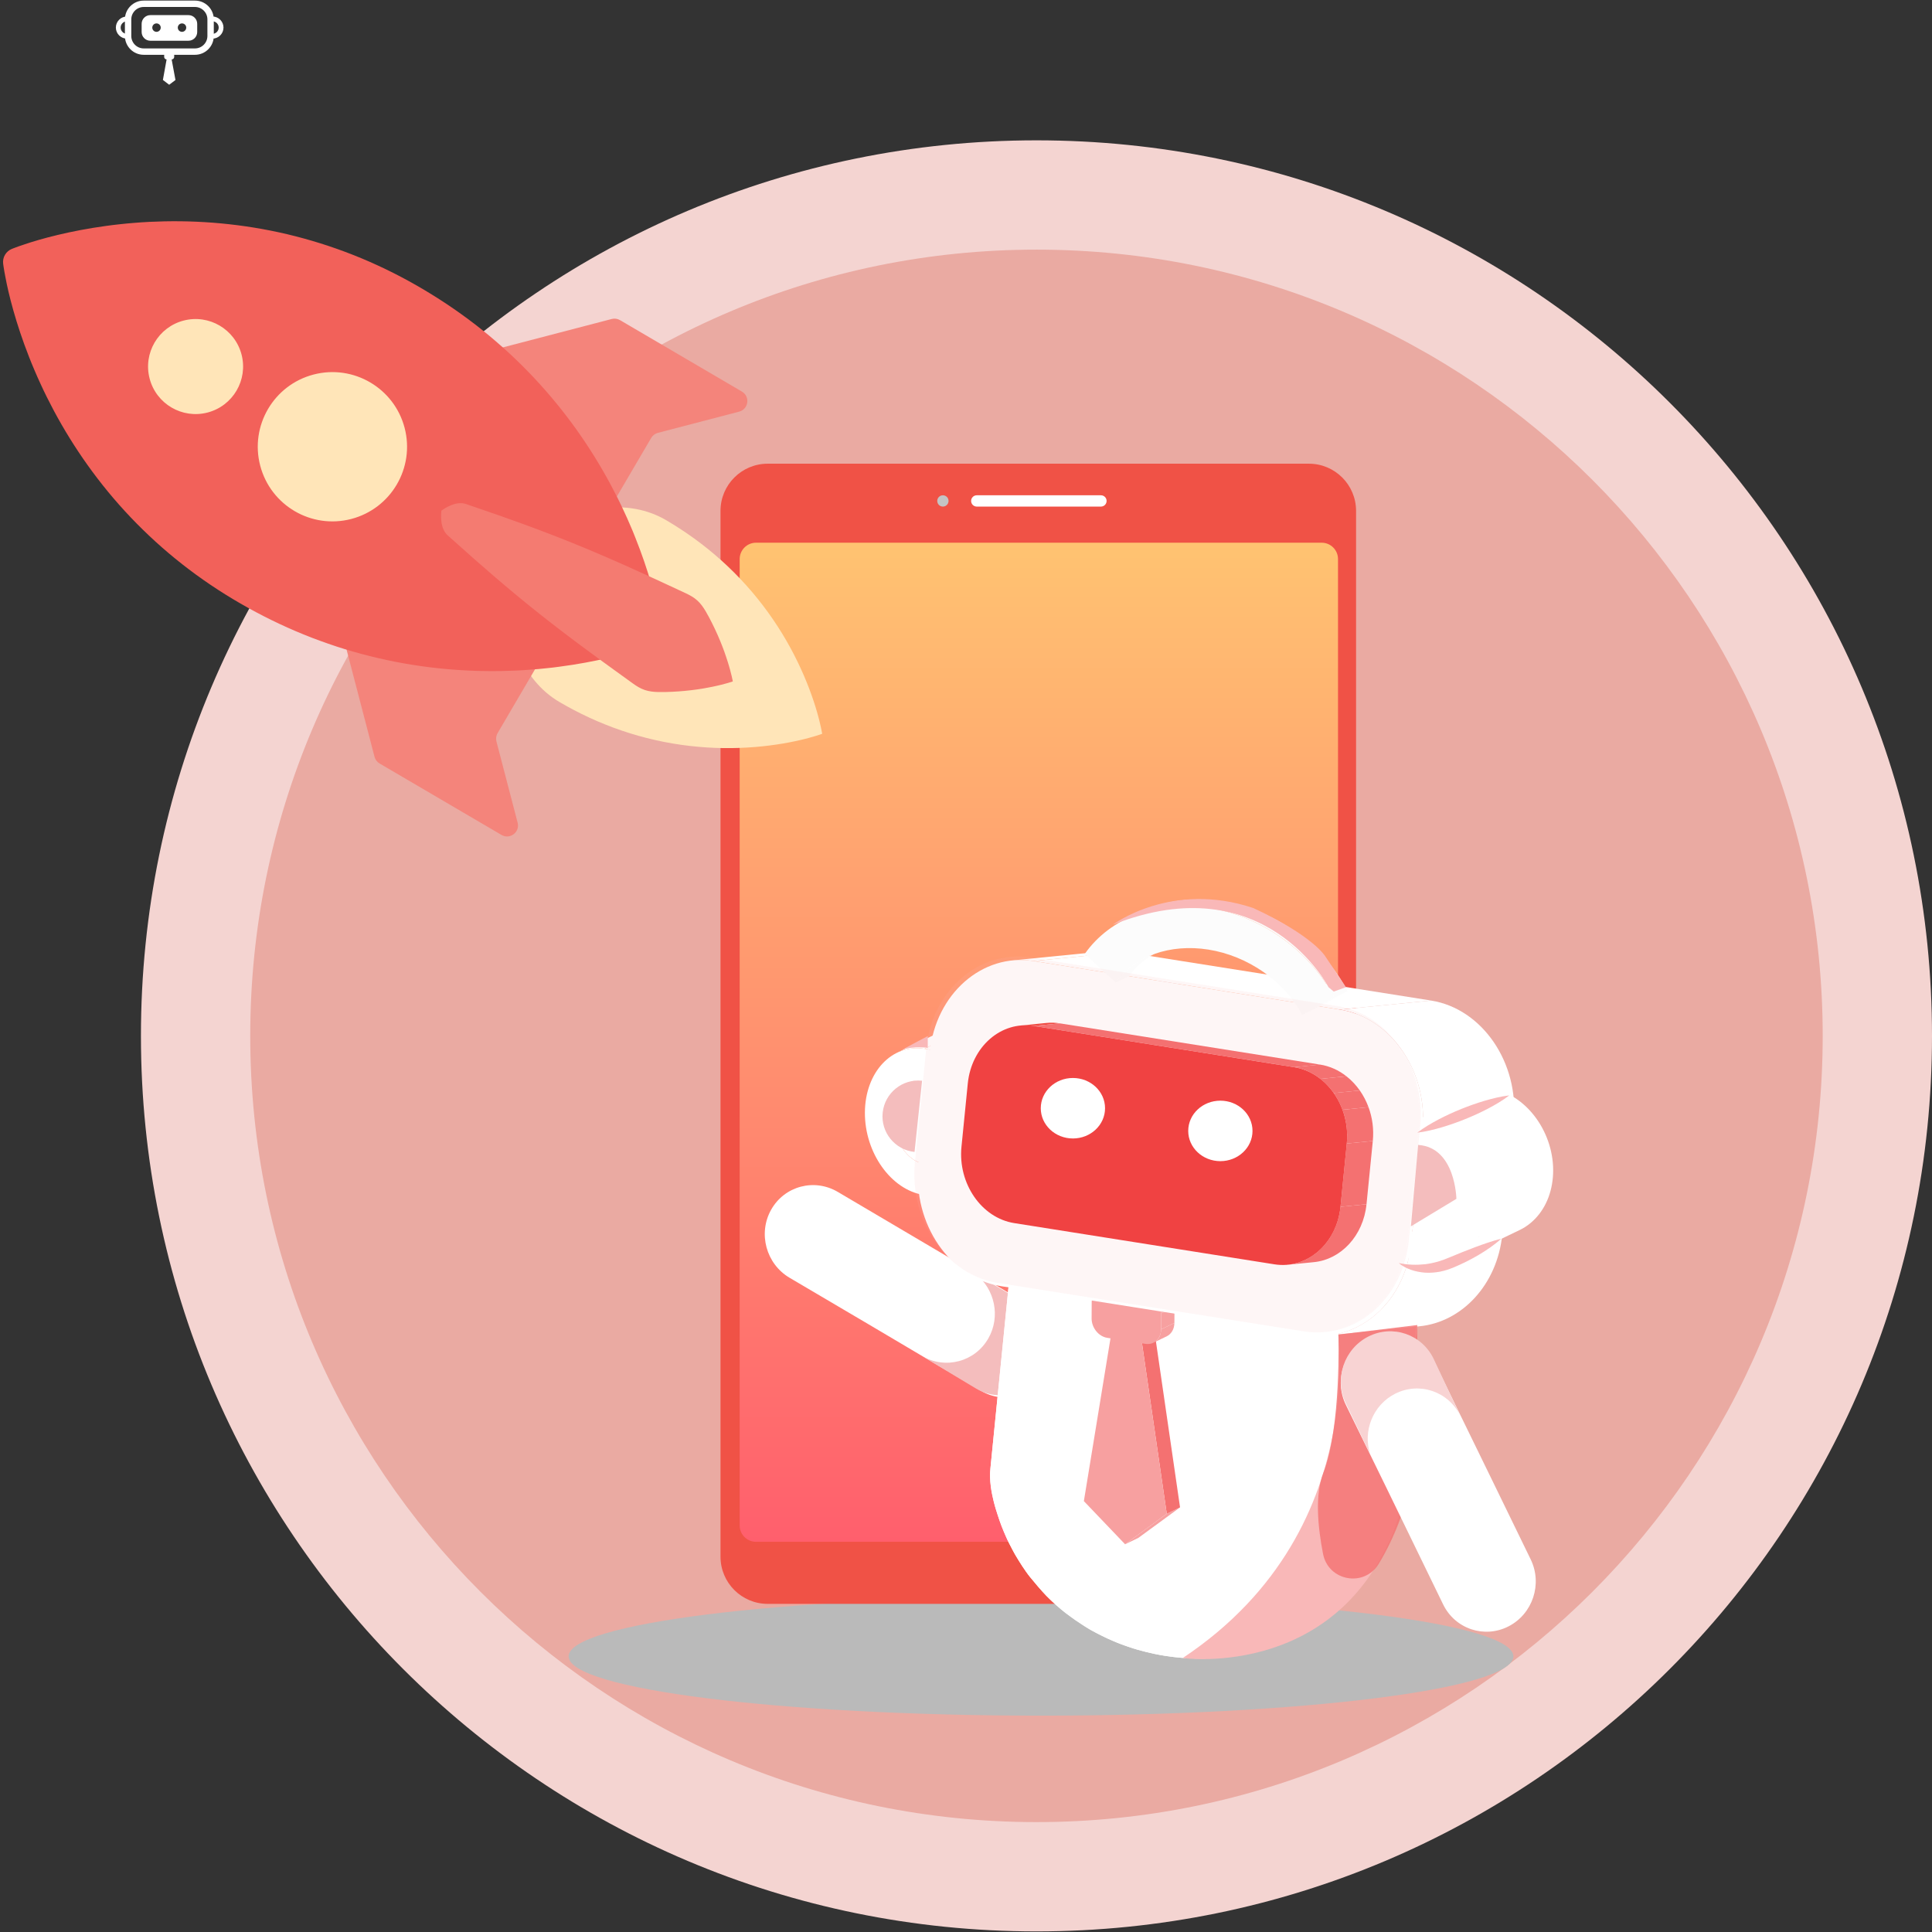 <svg width="511" height="511" viewBox="0 0 511 511" fill="none" xmlns="http://www.w3.org/2000/svg">
<rect x="0" y="0" width="511" height="511" fill="#333333" stroke="none"/>
<path d="M274.139 510.841C404.954 510.841 511 404.795 511 273.98C511 143.165 404.954 37.118 274.139 37.118C143.324 37.118 37.277 143.165 37.277 273.98C37.277 404.795 143.324 510.841 274.139 510.841Z" fill="#F4D4D1"/>
<path d="M274.139 481.933C388.988 481.933 482.092 388.829 482.092 273.98C482.092 159.13 388.988 66.026 274.139 66.026C159.289 66.026 66.185 159.13 66.185 273.98C66.185 388.829 159.289 481.933 274.139 481.933Z" fill="#EAAAA2"/>
<g style="mix-blend-mode:overlay">
<g style="mix-blend-mode:overlay">
<path d="M275.337 453.774C344.341 453.774 400.28 446.755 400.28 438.098C400.28 429.441 344.341 422.423 275.337 422.423C206.333 422.423 150.394 429.441 150.394 438.098C150.394 446.755 206.333 453.774 275.337 453.774Z" fill="#BABABA"/>
</g>
</g>
<path d="M203.053 122.644H346.185C353.082 122.644 358.671 128.233 358.671 135.13V411.726C358.671 418.623 353.082 424.212 346.185 424.212H203.053C196.156 424.212 190.567 418.623 190.567 411.726V135.13C190.567 128.233 196.156 122.644 203.053 122.644Z" fill="#F05246"/>
<path d="M199.963 143.542H349.569C351.954 143.542 353.894 145.475 353.894 147.867V403.472C353.894 405.857 351.961 407.796 349.569 407.796H199.963C197.578 407.796 195.639 405.864 195.639 403.472V147.867C195.646 145.475 197.578 143.542 199.963 143.542Z" fill="url(#paint0_linear_54642_67773)"/>
<path d="M258.347 130.999H291.192C292.018 130.999 292.687 131.667 292.687 132.494C292.687 133.32 292.018 133.988 291.192 133.988H258.347C257.521 133.988 256.853 133.32 256.853 132.494C256.853 131.667 257.521 130.999 258.347 130.999Z" fill="white"/>
<path d="M249.389 133.988C250.214 133.988 250.883 133.319 250.883 132.494C250.883 131.668 250.214 130.999 249.389 130.999C248.564 130.999 247.895 131.668 247.895 132.494C247.895 133.319 248.564 133.988 249.389 133.988Z" fill="#C4C4C4"/>
<path d="M303.012 257.099H304.017C307.503 257.099 310.352 259.948 310.352 263.434C310.352 266.92 307.503 269.769 304.017 269.769H302.682" stroke="#EAAAA2" stroke-width="3.493" stroke-miterlimit="10"/>
<path d="M270.72 285.873L267.872 301.671L272.455 305.186L277.039 301.716L274.105 285.873H270.72Z" fill="#EAAAA2"/>
<path d="M208.838 337.961C202.624 334.29 200.433 326.223 203.967 319.951C207.495 313.687 215.397 311.582 221.618 315.267L252.394 333.428L272.172 345.131C278.386 348.802 280.577 356.869 277.042 363.141C273.515 369.405 265.613 371.51 259.391 367.825L229.743 350.275L208.838 337.961Z" fill="white"/>
<path d="M243.795 358.615C250.016 362.301 257.919 360.196 261.446 353.931C264.686 348.184 263.105 340.935 258.026 336.934L270.893 344.542C277.107 348.213 279.298 356.28 275.764 362.552C272.236 368.816 264.334 370.921 258.113 367.236L243.795 358.615Z" fill="#F4BDBD"/>
<path d="M323.623 438.335C319.607 438.766 315.541 438.659 311.518 438.034C315.541 438.666 319.607 438.766 323.623 438.335C324.974 438.163 326.769 437.911 328.106 437.674C329.068 437.502 330.34 437.236 331.281 436.985C332.998 436.532 335.268 435.828 336.949 435.261C337.941 434.923 339.226 434.384 340.189 433.967C341.109 433.565 342.33 433.019 343.214 432.538C344.916 431.604 347.15 430.282 348.788 429.24C350.584 428.098 352.797 426.23 354.119 425.117C355.512 423.939 358.056 421.36 359.011 420.21C359.679 419.406 360.606 418.364 361.224 417.516C362.323 416.008 363.76 413.975 364.737 412.38C364.751 412.358 366.217 409.837 366.82 408.637C367.668 406.963 368.092 405.929 368.451 405.009C369.593 402.121 369.837 399.987 369.916 399.283C370.125 397.178 359.629 394.075 341.101 391.187C314.729 387.078 282.085 384.951 268.184 386.446C264.047 386.891 262.042 387.602 261.949 388.5C261.647 391.539 262.265 394.88 262.84 397.143C264.09 402.099 266.008 406.46 266.942 408.256C267.437 409.204 268.062 410.483 268.623 411.395C269.161 412.265 269.858 413.45 270.433 414.305C271.015 415.174 271.805 416.331 272.466 417.143C273.716 418.687 275.419 420.72 276.812 422.135C278.896 424.248 280.491 425.533 281.776 426.575C282.603 427.243 283.752 428.062 284.621 428.666C285.39 429.197 286.453 429.851 287.243 430.361C288.206 430.979 289.557 431.712 290.577 432.229C291.985 432.947 293.903 433.845 295.369 434.427C297.394 435.232 299.262 435.878 300.915 436.345C302.588 436.819 304.083 437.186 305.347 437.444C306.604 437.696 306.899 437.761 308.242 437.976C309.011 438.098 310.318 438.271 310.505 438.285C311.166 438.35 311.827 438.429 312.488 438.479C313.544 438.565 314.219 438.594 314.665 438.615C316.769 438.716 318.659 438.666 318.867 438.659C320.893 438.594 321.417 438.544 323.623 438.335Z" fill="white"/>
<path d="M261.949 388.493C262.035 387.602 264.046 386.884 268.184 386.439C282.085 384.944 314.729 387.063 341.101 391.18C359.629 394.068 370.125 397.171 369.916 399.276L374.729 351.036C374.938 348.931 364.442 345.828 345.915 342.94C319.542 338.831 286.899 336.704 272.998 338.198C268.86 338.644 266.855 339.355 266.762 340.253C265.318 354.729 263.393 374.025 261.949 388.493Z" fill="white"/>
<path d="M323.623 438.335C325.053 438.149 326.963 437.897 328.379 437.624C329.887 437.33 331.87 436.82 333.364 436.432C333.393 436.424 336.432 435.598 339.873 434.111C340.843 433.694 342.129 433.127 343.055 432.624C344.765 431.697 346.999 430.383 348.637 429.348C350.52 428.163 352.984 426.087 354.033 425.196C354.83 424.521 355.836 423.551 356.576 422.811C357.301 422.085 358.214 421.065 358.918 420.311C359.65 419.535 360.505 418.393 361.181 417.567C362.574 415.864 363.975 413.579 365.211 411.568C365.232 411.539 367.208 408.235 368.444 405.016C368.968 403.651 369.686 401.582 369.909 399.291C369.823 400.181 367.811 400.9 363.673 401.345C363.386 404.219 362.308 407.437 360.635 410.907C352.466 427.868 338.407 436.748 323.623 438.335Z" fill="white"/>
<path d="M369.909 399.283L374.722 351.043C374.636 351.934 372.625 352.652 368.487 353.098L363.673 401.338C367.811 400.893 369.823 400.174 369.909 399.283Z" fill="white"/>
<path d="M308.242 437.962C313.472 438.766 318.357 438.881 323.616 438.335C338.407 436.748 352.459 427.868 360.635 410.893C362.301 407.423 363.386 404.204 363.673 401.331C349.772 402.825 317.129 400.706 290.756 396.589C272.229 393.701 261.733 390.598 261.942 388.493C261.87 389.305 261.661 391.762 262.452 395.476C262.904 397.61 263.278 398.802 263.292 398.852C263.874 400.706 264.657 403.191 265.44 404.966C265.871 405.943 266.41 407.258 266.906 408.199C267.394 409.118 268.026 410.368 268.544 411.273C269.061 412.179 269.801 413.357 270.376 414.233C270.943 415.095 271.726 416.237 272.38 417.042C273.63 418.587 275.361 420.591 276.719 422.042C277.811 423.206 280.498 425.613 281.762 426.561C283.271 427.689 285.333 429.118 286.906 430.153C287.739 430.699 288.896 431.36 289.787 431.812C290.57 432.207 291.597 432.753 292.387 433.127C293.271 433.536 294.463 434.046 295.361 434.427C296.64 434.966 298.393 435.548 299.708 435.986C300.95 436.388 304.65 437.416 308.242 437.962Z" fill="white"/>
<path d="M266.762 340.253L261.949 388.493C261.74 390.598 272.236 393.701 290.764 396.589C317.136 400.699 349.78 402.825 363.681 401.331L368.494 353.091C354.593 354.585 321.949 352.466 295.577 348.349C277.049 345.469 266.554 342.365 266.762 340.253Z" fill="white"/>
<path d="M368.494 353.098L320.713 345.957L368.494 353.098C382.395 351.604 372.287 347.056 345.915 342.947C319.542 338.838 286.899 336.711 272.998 338.206C259.097 339.7 269.205 344.247 295.577 348.357C321.949 352.466 354.593 354.592 368.494 353.098Z" fill="white"/>
<path d="M352.991 345.152C352.991 345.152 365.462 403.543 312.811 438.544C312.811 438.544 356.051 444.6 370.225 400.268L374.852 348.234L351.762 343.306L352.991 345.152Z" fill="#F9B8B8"/>
<path d="M246.841 308.198L264.42 299.75L261.913 299.348L244.334 307.803L246.841 308.198Z" fill="white"/>
<path d="M246.798 316.445L264.377 307.997L264.42 299.75L246.841 308.198L246.798 316.445Z" fill="white"/>
<path d="M258.644 277.688L241.065 286.144C238.271 287.487 236.266 291.057 236.238 295.425C236.202 301.431 239.916 307.099 244.334 307.803L261.913 299.348C257.495 298.651 253.781 292.983 253.817 286.97C253.838 282.602 255.85 279.039 258.644 277.688Z" fill="white"/>
<path d="M254.901 269.958L237.322 278.414C239.477 277.379 241.927 276.984 244.506 277.394L262.085 268.938C259.499 268.529 257.057 268.924 254.901 269.958Z" fill="white"/>
<path d="M246.353 285.942L263.924 277.487L263.975 269.24L246.396 277.695L246.353 285.942Z" fill="white"/>
<path d="M246.396 277.695L263.975 269.24L262.085 268.938L244.506 277.394L246.396 277.695Z" fill="white"/>
<path d="M244.506 277.394C235.886 276.029 228.824 283.586 228.759 294.24C228.702 304.901 235.663 314.685 244.284 316.05L246.791 316.445L246.841 308.198L244.334 307.803C239.916 307.106 236.202 301.438 236.238 295.425C236.273 289.419 240.038 284.937 244.463 285.641L246.353 285.942L246.403 277.695L244.506 277.394Z" fill="white"/>
<path d="M297.581 408.45L301.094 406.755L312.114 398.687L308.601 400.375L297.581 408.45Z" fill="#F7A0A0"/>
<path d="M292.904 340.605L296.417 338.917C296.037 338.859 295.67 338.852 295.325 338.902L291.812 340.591C292.157 340.54 292.524 340.548 292.904 340.605Z" fill="#F7A0A0"/>
<path d="M291.812 340.591L295.325 338.902C295.067 338.938 294.815 339.003 294.585 339.089L291.073 340.777C291.302 340.691 291.554 340.627 291.812 340.591Z" fill="#F7A0A0"/>
<path d="M291.065 340.777L294.578 339.089C294.485 339.125 294.399 339.161 294.312 339.204L290.8 340.892C290.886 340.849 290.979 340.813 291.065 340.777Z" fill="#F7A0A0"/>
<path d="M308.601 400.375L312.114 398.687L305.563 353.608L302.05 355.296L308.601 400.375Z" fill="#F47171"/>
<path d="M305.045 355.152L308.558 353.464C309.779 352.875 310.606 351.561 310.613 349.915L307.1 351.604C307.093 353.249 306.274 354.563 305.045 355.152Z" fill="#F7A0A0"/>
<path d="M303.019 342.207L306.54 340.519L296.417 338.917L292.904 340.605L303.019 342.207Z" fill="#F7A0A0"/>
<path d="M307.107 351.604L310.62 349.908L310.642 345.67L307.129 347.358L307.107 351.604Z" fill="#F7A0A0"/>
<path d="M307.129 347.358L310.642 345.67C310.642 345.138 310.563 344.621 310.412 344.125L306.899 345.813C307.05 346.309 307.136 346.833 307.129 347.358Z" fill="#F7A0A0"/>
<path d="M306.899 345.813L310.412 344.125C310.34 343.881 310.246 343.637 310.132 343.407L306.619 345.095C306.733 345.325 306.827 345.569 306.899 345.813Z" fill="#F7A0A0"/>
<path d="M306.626 345.095L310.139 343.407C310.045 343.206 309.945 343.012 309.823 342.832L306.31 344.52C306.425 344.7 306.532 344.894 306.626 345.095Z" fill="#F7A0A0"/>
<path d="M306.31 344.52L309.823 342.832C309.715 342.66 309.593 342.487 309.471 342.322L305.958 344.01C306.087 344.175 306.202 344.341 306.31 344.52Z" fill="#F7A0A0"/>
<path d="M305.958 344.01L309.471 342.322C309.341 342.157 309.205 341.999 309.054 341.855L305.541 343.543C305.685 343.687 305.828 343.845 305.958 344.01Z" fill="#F7A0A0"/>
<path d="M305.541 343.543L309.054 341.855C308.896 341.69 308.723 341.546 308.544 341.402L305.031 343.091C305.211 343.234 305.383 343.378 305.541 343.543Z" fill="#F7A0A0"/>
<path d="M305.031 343.091L308.544 341.402C308.314 341.23 308.077 341.072 307.825 340.943L304.313 342.631C304.564 342.767 304.801 342.918 305.031 343.091Z" fill="#F7A0A0"/>
<path d="M304.313 342.638L307.825 340.95C307.423 340.741 306.985 340.591 306.54 340.526L303.027 342.214C303.472 342.279 303.903 342.43 304.313 342.638Z" fill="#F7A0A0"/>
<path d="M292.904 340.605C290.613 340.246 288.759 341.963 288.745 344.448L288.723 348.694C288.709 351.173 290.555 353.479 292.84 353.845L293.716 353.981L286.676 397.035L297.581 408.45L308.601 400.375L302.05 355.296L302.948 355.44C305.239 355.799 307.093 354.082 307.107 351.604L307.129 347.358C307.143 344.865 305.297 342.566 303.019 342.207L292.904 340.605Z" fill="#F7A0A0"/>
<path d="M291.913 251.632L267.811 254.017C269.614 253.837 271.46 253.888 273.335 254.182L297.437 251.797C295.57 251.495 293.716 251.452 291.913 251.632Z" fill="white"/>
<path d="M354.413 267.027L378.515 264.635L297.437 251.797L273.335 254.182L354.413 267.027Z" fill="white"/>
<path d="M351.353 353.184L375.455 350.792C386.676 349.678 396.023 339.786 397.345 326.503L373.242 328.888C371.913 342.171 362.574 352.071 351.353 353.184Z" fill="white"/>
<path d="M373.242 328.895L397.345 326.503L400.333 296.56L376.231 298.945L373.242 328.895Z" fill="white"/>
<path d="M376.231 298.945L400.333 296.56C401.87 281.144 392.05 266.783 378.515 264.642L354.413 267.027C367.948 269.168 377.768 283.529 376.231 298.945Z" fill="white"/>
<path d="M273.335 254.182C259.801 252.041 247.459 262.889 245.922 278.306L242.933 308.256C241.403 323.672 251.223 338.033 264.765 340.181L345.829 353.019C359.363 355.16 371.705 344.312 373.242 328.895L376.231 298.945C377.768 283.529 367.948 269.168 354.413 267.027L273.335 254.182Z" fill="white"/>
<path d="M375.513 326.532L393.084 318.076L390.699 317.473L373.12 325.928L375.513 326.532Z" fill="white"/>
<path d="M380.685 326.036L398.264 317.58C396.885 318.241 395.362 318.464 393.796 318.213C393.559 318.177 393.322 318.126 393.092 318.069L375.513 326.524C375.75 326.582 375.987 326.632 376.217 326.668C377.783 326.92 379.306 326.704 380.685 326.036Z" fill="white"/>
<path d="M377.962 296.582L395.541 288.126L392.962 287.487L375.383 295.942L377.962 296.582Z" fill="white"/>
<path d="M384.378 333.78L401.957 325.325C402.955 324.843 403.903 324.24 404.787 323.507C408.207 320.691 410.312 316.374 410.728 311.345C411.59 300.856 404.773 290.432 395.541 288.126L377.962 296.582C387.201 298.888 394.011 309.312 393.149 319.8C392.74 324.836 390.628 329.154 387.208 331.963C386.324 332.695 385.376 333.299 384.378 333.78Z" fill="white"/>
<path d="M375.383 295.942L374.715 304.06L377.294 304.707C382.423 305.986 386.195 311.927 385.699 317.94C385.455 320.878 384.234 323.392 382.258 325.023C380.52 326.445 378.4 327.02 376.209 326.675C375.972 326.639 375.735 326.589 375.505 326.532L373.113 325.928L372.445 334.053L374.837 334.65C375.29 334.764 375.742 334.858 376.188 334.923C380.211 335.562 384.076 334.527 387.201 331.963C390.62 329.147 392.725 324.829 393.142 319.8C394.004 309.312 387.186 298.888 377.955 296.582L375.383 295.942Z" fill="white"/>
<path d="M306.583 251.574L303.07 253.263C299.844 254.814 297.114 257.049 295.117 259.893L298.63 258.205C300.634 255.368 303.364 253.126 306.583 251.574Z" fill="#FCFCFC"/>
<path d="M301.597 241.251L298.084 242.939C304.341 239.929 311.863 238.859 319.686 240.102L323.199 238.413C315.376 237.178 307.854 238.241 301.597 241.251Z" fill="#FCFCFC"/>
<path d="M344.399 268.428L347.919 266.74L356.41 262.149L352.897 263.845L344.399 268.428Z" fill="#FCFCFC"/>
<path d="M352.897 263.845L356.41 262.156C349.916 249.728 337.186 240.633 323.192 238.421L319.679 240.109C333.673 242.322 346.403 251.416 352.897 263.845Z" fill="#FCFCFC"/>
<path d="M319.679 240.102C306.245 237.975 293.695 242.645 286.913 252.293L295.117 259.893C300.038 252.889 309.427 249.549 319.614 251.158C330.053 252.81 339.78 259.585 344.399 268.428L352.897 263.845C346.403 251.416 333.673 242.322 319.679 240.102Z" fill="#FCFCFC"/>
<path d="M353.997 352.99C353.997 352.99 354.78 377.293 350.002 389.578C347.761 395.339 348.515 403.723 349.938 411C351.353 418.213 360.85 419.908 364.665 413.623C368.76 406.877 372.919 397.071 374.852 383.479V350.461L353.997 352.99Z" fill="#F47171" fill-opacity="0.8"/>
<path d="M355.965 371.568C352.804 365.073 355.426 357.142 361.827 353.859C368.221 350.576 375.979 353.177 379.133 359.678L394.801 391.791L404.859 412.452C408.02 418.946 405.398 426.877 398.997 430.16C392.603 433.443 384.844 430.842 381.691 424.341L366.626 393.364L355.965 371.568Z" fill="white"/>
<path d="M386.288 374.563C383.178 368.04 375.441 365.382 369.025 368.622C363.135 371.589 360.405 378.493 362.395 384.643L355.951 371.158C352.833 364.642 355.512 356.726 361.942 353.493C368.357 350.253 376.094 352.911 379.205 359.434L386.288 374.563Z" fill="#F8D3D3"/>
<g opacity="0.35">
<path opacity="0.35" d="M267.208 253.105L266.863 253.141C268.666 252.961 270.512 253.011 272.387 253.306L272.732 253.27C270.857 252.975 269.011 252.925 267.208 253.105Z" fill="#F9B8B8"/>
<path opacity="0.35" d="M353.458 266.143L353.803 266.108L272.732 253.27L272.387 253.306L353.458 266.143Z" fill="#F9B8B8"/>
<path opacity="0.35" d="M350.397 352.308L350.742 352.272C361.971 351.158 371.31 341.259 372.639 327.983L372.294 328.019C370.972 341.295 361.626 351.194 350.397 352.308Z" fill="#F9B8B8"/>
<path opacity="0.35" d="M372.294 328.019L372.639 327.983L375.627 298.033L375.283 298.069L372.294 328.019Z" fill="#F9B8B8"/>
<path opacity="0.35" d="M375.283 298.069L375.628 298.033C377.165 282.623 367.344 268.256 353.803 266.115L353.458 266.151C367 268.291 376.82 282.659 375.283 298.069Z" fill="#F9B8B8"/>
<path opacity="0.35" d="M272.387 253.306C258.845 251.158 246.511 262.02 244.973 277.429L241.985 307.386C240.455 322.796 250.275 337.164 263.809 339.305L344.873 352.142C358.415 354.29 370.757 343.428 372.294 328.019L375.283 298.062C376.82 282.652 367 268.284 353.458 266.143L272.387 253.306Z" fill="#F9B8B8"/>
</g>
<path d="M273.443 271.352L280.333 270.669C279.126 270.475 277.933 270.447 276.777 270.562L269.887 271.244C271.044 271.129 272.236 271.165 273.443 271.352Z" fill="#F04A42"/>
<path d="M342.28 282.257L349.162 281.575L280.333 270.669L273.443 271.352L342.28 282.257Z" fill="#F47171"/>
<path d="M340.62 334.513L347.51 333.831C354.65 333.127 360.592 326.877 361.432 318.507L354.543 319.19C353.709 327.559 347.761 333.802 340.62 334.513Z" fill="#F47171"/>
<path d="M354.543 319.19L361.432 318.507L363.099 301.776L356.209 302.458L354.543 319.19Z" fill="#F47171"/>
<path d="M356.209 302.458L363.099 301.776C363.408 298.651 362.977 295.598 361.964 292.839L355.074 293.521C356.094 296.28 356.525 299.333 356.209 302.458Z" fill="#F47171"/>
<path d="M355.074 293.521L361.964 292.839C361.375 291.251 360.599 289.764 359.658 288.414L352.768 289.096C353.709 290.447 354.492 291.934 355.074 293.521Z" fill="#F47171"/>
<path d="M352.768 289.103L359.658 288.421C358.652 286.991 357.466 285.727 356.13 284.671L349.241 285.353C350.577 286.402 351.762 287.674 352.768 289.103Z" fill="#F47171"/>
<path d="M349.241 285.353L356.13 284.671C354.104 283.076 351.741 281.984 349.162 281.575L342.272 282.257C344.851 282.667 347.215 283.758 349.241 285.353Z" fill="#F47171"/>
<path d="M273.443 271.352C264.801 269.98 256.942 276.833 255.972 286.582L254.305 303.299C253.335 313.047 259.607 322.128 268.242 323.5L337.078 334.405C345.714 335.77 353.58 328.917 354.55 319.19L356.216 302.465C357.186 292.717 350.915 283.629 342.28 282.264L273.443 271.352Z" fill="#F04242"/>
<path d="M351.374 261.1C351.374 261.1 334.65 228.651 294.341 244.577C294.341 244.577 309.815 232.882 331.518 240.181C347.222 247.48 350.455 252.839 350.455 252.839L355.994 261.1L352.761 262.257L351.374 261.1Z" fill="#F9B8B8"/>
<path d="M233.465 294.269C234.018 289.067 238.68 285.296 243.881 285.842L241.891 304.678C236.683 304.132 232.911 299.47 233.465 294.269Z" fill="#F4BDBD"/>
<path d="M245.39 277.149C245.39 277.149 241.74 276.618 238.644 277.609L245.39 274.031V277.149Z" fill="#F9B8B8"/>
<path d="M373.171 324.362L385.204 317.085C385.204 317.085 385.003 303.464 375.089 302.825L373.171 324.362Z" fill="#F4BDBD"/>
<path d="M374.852 299.585C377.1 299.312 379.248 298.78 381.36 298.162C383.465 297.537 385.534 296.805 387.56 295.986C389.586 295.167 391.583 294.254 393.53 293.241C395.477 292.214 397.388 291.108 399.191 289.728C396.935 289.994 394.794 290.526 392.682 291.144C390.577 291.769 388.508 292.501 386.482 293.32C384.457 294.139 382.467 295.052 380.513 296.072C378.573 297.106 376.655 298.213 374.852 299.585Z" fill="#F9B8B8"/>
<path d="M369.952 334.068C371.885 335.677 374.456 336.438 377.021 336.618C378.314 336.683 379.615 336.582 380.893 336.345C381.525 336.208 382.158 336.05 382.775 335.856C383.379 335.641 384.018 335.418 384.564 335.188C386.813 334.24 389.004 333.155 391.102 331.912C393.199 330.662 395.24 329.297 397.079 327.616C394.672 328.241 392.388 329.039 390.132 329.879C387.876 330.727 385.656 331.618 383.451 332.545C382.359 333.019 381.353 333.385 380.268 333.708C379.191 334.003 378.092 334.233 376.964 334.377C374.715 334.614 372.373 334.578 369.952 334.068Z" fill="#F9B8B8"/>
<path d="M283.777 301.118C288.471 301.118 292.277 297.537 292.277 293.118C292.277 288.7 288.471 285.118 283.777 285.118C279.082 285.118 275.277 288.7 275.277 293.118C275.277 297.537 279.082 301.118 283.777 301.118Z" fill="white"/>
<path d="M322.777 307.118C327.471 307.118 331.277 303.537 331.277 299.118C331.277 294.7 327.471 291.118 322.777 291.118C318.082 291.118 314.277 294.7 314.277 299.118C314.277 303.537 318.082 307.118 322.777 307.118Z" fill="white"/>
<path d="M51.577 13.65H38.004C35.737 13.65 33.882 11.796 33.882 9.528V5.122C33.882 2.855 35.737 1 38.004 1H51.578C53.846 1 55.701 2.855 55.701 5.122V9.528C55.699 11.796 53.844 13.65 51.577 13.65Z" stroke="white" stroke-width="1.688" stroke-miterlimit="10"/>
<path d="M55.819 4.996H56.183C57.446 4.996 58.478 6.028 58.478 7.291C58.478 8.554 57.446 9.586 56.183 9.586H55.699" stroke="white" stroke-width="1.266" stroke-miterlimit="10"/>
<path d="M34.027 4.996H33.572C32.309 4.996 31.277 6.028 31.277 7.291C31.277 8.554 32.309 9.586 33.572 9.586H33.994" stroke="white" stroke-width="1.266" stroke-miterlimit="10"/>
<path d="M49.858 3.998H39.765C38.499 3.998 37.462 5.034 37.462 6.301V8.475C37.462 9.739 38.499 10.776 39.765 10.776H49.858C51.124 10.776 52.161 9.741 52.161 8.474V6.301C52.161 5.034 51.126 3.998 49.858 3.998ZM41.395 8.423C40.777 8.423 40.278 7.924 40.278 7.306C40.278 6.689 40.779 6.19 41.395 6.19C42.011 6.19 42.511 6.689 42.511 7.306C42.511 7.922 42.011 8.423 41.395 8.423ZM48.141 8.423C47.524 8.423 47.025 7.924 47.025 7.306C47.025 6.689 47.524 6.19 48.141 6.19C48.759 6.19 49.258 6.689 49.258 7.306C49.258 7.922 48.757 8.423 48.141 8.423Z" fill="white"/>
<path d="M45.4 15.577H44.096C43.801 15.577 43.563 15.338 43.563 15.044V14.541C43.563 14.245 43.802 14.008 44.096 14.008H45.401C45.697 14.008 45.934 14.247 45.934 14.541V15.044C45.934 15.338 45.695 15.577 45.4 15.577Z" fill="white" stroke="white" stroke-width="0.281" stroke-miterlimit="10"/>
<path d="M44.119 15.421L43.087 21.145L44.747 22.418L46.408 21.161L45.345 15.421H44.119Z" fill="white"/>
<path d="M133.756 145.028L134.311 144.631C134.491 144.506 134.728 144.326 134.984 144.158L135.88 143.558C136.222 143.326 136.575 143.118 136.978 142.86C137.378 142.61 137.823 142.322 138.269 142.071L139.73 141.219C140.241 140.93 140.761 140.664 141.324 140.36C143.753 139.054 146.272 137.918 148.86 136.963C150.235 136.444 151.628 136.013 153.069 135.603C154.489 135.23 155.954 134.885 157.412 134.646C158.861 134.408 160.323 134.256 161.79 134.191C163.231 134.135 164.675 134.18 166.11 134.326C168.957 134.621 171.709 135.36 174.289 136.578C175.587 137.175 176.807 137.951 178.059 138.708C179.3 139.483 180.547 140.282 181.777 141.135C184.285 142.854 186.702 144.704 189.017 146.676C191.366 148.665 193.621 150.813 195.762 153.061C196.828 154.189 197.866 155.343 198.874 156.522C199.872 157.7 200.841 158.901 201.78 160.126C203.641 162.572 205.356 165.078 206.895 167.605C208.385 170.044 209.754 172.554 210.997 175.127C213.386 180.046 215.052 184.697 216.067 188.213L216.419 189.473L216.714 190.609L217.145 192.462L217.384 193.659L217.457 194.086L217.049 194.23L215.888 194.607L214.061 195.136L212.925 195.434L211.653 195.742C208.09 196.575 203.218 197.394 197.759 197.713C194.907 197.885 192.048 197.918 189.192 197.809C186.235 197.701 183.21 197.429 180.167 197C178.64 196.779 177.118 196.521 175.603 196.226C174.087 195.921 172.569 195.583 171.063 195.202C168.055 194.432 165.079 193.514 162.196 192.436C159.344 191.38 156.549 190.175 153.824 188.827C152.479 188.171 151.172 187.473 149.889 186.768C148.617 186.046 147.345 185.36 146.19 184.52C143.866 182.864 141.877 180.824 140.228 178.484C139.399 177.303 138.655 176.066 138 174.78C137.339 173.469 136.757 172.119 136.258 170.738C135.753 169.35 135.339 167.902 134.971 166.481C134.624 165.024 134.32 163.598 134.101 162.145C133.67 159.42 133.429 156.668 133.383 153.909C133.373 153.27 133.351 152.687 133.353 152.099L133.382 150.408C133.384 149.896 133.418 149.367 133.44 148.897C133.468 148.418 133.478 148.009 133.513 147.597L133.598 146.522C133.62 146.217 133.661 145.922 133.683 145.704C133.73 145.259 133.756 145.028 133.756 145.028Z" fill="#FFE5B8"/>
<path d="M100.399 201.936L132.64 220.833C134.869 222.139 137.564 220.099 136.912 217.6L131.304 196.11C131.11 195.366 131.219 194.575 131.608 193.912L141.921 176.318L90.053 165.646L99.06 200.167C99.156 200.535 99.324 200.881 99.554 201.185C99.784 201.488 100.071 201.743 100.399 201.936ZM161.926 133.419L172.239 115.825C172.628 115.161 173.264 114.68 174.008 114.486L195.498 108.878C197.997 108.226 198.46 104.878 196.232 103.572L163.991 84.675C163.328 84.286 162.537 84.177 161.793 84.371L127.273 93.378L161.926 133.419Z" fill="#F4847B"/>
<path d="M3.164 65.821L3.382 65.735C3.525 65.68 3.744 65.588 4.019 65.492C4.569 65.299 5.412 64.967 6.447 64.644C8.561 63.922 11.568 63.023 15.239 62.145C18.911 61.265 23.246 60.409 28.024 59.758C29.23 59.577 30.437 59.452 31.689 59.309C32.949 59.151 34.2 59.067 35.502 58.949C38.098 58.728 40.765 58.6 43.505 58.542C49.192 58.426 54.881 58.678 60.535 59.297C66.36 59.938 72.284 60.986 78.166 62.491C84.044 64.001 89.899 65.936 95.606 68.318C101.315 70.693 106.88 73.509 112.229 76.691C117.579 79.874 122.717 83.417 127.551 87.287C128.759 88.255 129.954 89.233 131.118 90.249C132.292 91.248 133.436 92.283 134.571 93.316C136.832 95.397 139.003 97.558 141.089 99.769C145.193 104.124 148.996 108.752 152.472 113.622C155.77 118.251 158.774 123.083 161.466 128.089C162.758 130.501 163.96 132.873 165.038 135.242L165.843 136.982C166.105 137.56 166.35 138.152 166.599 138.723L167.33 140.421L168.011 142.117C169.796 146.572 171.188 150.737 172.234 154.337C173.283 157.933 173.981 160.974 174.402 163.14C174.633 164.188 174.76 165.078 174.865 165.644C174.917 165.927 174.946 166.161 174.969 166.311L175.002 166.54C175.254 168.275 174.25 169.903 172.678 170.506L172.462 170.588C172.32 170.641 172.102 170.731 171.829 170.824C171.285 171.008 170.446 171.333 169.419 171.643C167.323 172.333 164.329 173.21 160.679 174.052C157.026 174.899 152.712 175.719 147.953 176.339L146.141 176.573L144.302 176.765C143.682 176.827 143.046 176.901 142.413 176.956L140.501 177.104C137.908 177.32 135.251 177.431 132.515 177.482C126.832 177.579 121.149 177.319 115.499 176.703C109.551 176.05 103.655 174.993 97.85 173.54C94.902 172.8 91.955 171.961 89.035 171.006C87.579 170.52 86.117 170.028 84.672 169.491C83.216 168.972 81.779 168.408 80.344 167.826C74.606 165.5 69.004 162.748 63.614 159.635C58.223 156.523 53.048 153.044 48.185 149.222C43.32 145.407 38.77 141.244 34.58 136.853C30.393 132.456 26.585 127.799 23.18 123.031C19.876 118.4 16.877 113.559 14.199 108.54C12.912 106.122 11.72 103.732 10.645 101.359C10.111 100.165 9.573 99.034 9.095 97.856C8.608 96.695 8.127 95.58 7.696 94.44C5.93 89.953 4.559 85.752 3.533 82.118C2.505 78.486 1.82 75.424 1.417 73.226C1.193 72.165 1.071 71.267 0.97 70.694C0.92 70.407 0.893 70.171 0.871 70.019L0.84 69.787C0.604 68.052 1.605 66.435 3.164 65.821Z" fill="#F2615A"/>
<path d="M116.748 135.06L117.251 134.709C117.567 134.504 118.024 134.22 118.551 133.969C119.632 133.417 121.008 132.969 122.342 133.108C123.011 133.173 123.629 133.457 124.347 133.688L126.645 134.479L132.155 136.38C134.318 137.141 136.477 137.915 138.631 138.702C141.028 139.579 143.418 140.476 145.801 141.394L149.559 142.865L153.384 144.414C155.949 145.473 158.546 146.564 161.121 147.69C163.685 148.802 166.238 149.939 168.779 151.102C171.294 152.246 173.773 153.365 176.152 154.482L179.664 156.115C180.803 156.662 181.958 157.129 182.982 157.753C184.01 158.371 184.9 159.161 185.631 160.146C186.37 161.118 186.979 162.234 187.559 163.316C188.643 165.357 189.627 167.45 190.507 169.587C190.914 170.575 191.28 171.525 191.604 172.428C191.931 173.326 192.199 174.206 192.458 174.972C192.713 175.745 192.905 176.496 193.09 177.117C193.269 177.75 193.398 178.329 193.514 178.778C193.623 179.238 193.696 179.61 193.75 179.852L193.823 180.234L193.454 180.358C193.217 180.428 192.856 180.547 192.401 180.676C191.953 180.794 191.386 180.964 190.745 181.118C190.112 181.26 189.363 181.459 188.565 181.615C187.77 181.762 186.871 181.959 185.928 182.112C184.982 182.271 183.974 182.416 182.913 182.543C180.618 182.819 178.312 182.983 176.001 183.035C174.774 183.058 173.502 183.071 172.293 182.902C171.077 182.745 169.953 182.355 168.911 181.76C167.866 181.171 166.895 180.391 165.861 179.664L162.72 177.398C160.583 175.868 158.396 174.252 156.169 172.617C153.939 170.986 151.687 169.307 149.45 167.602C147.209 165.905 144.989 164.173 142.812 162.452L139.591 159.871L136.471 157.311C134.507 155.681 132.556 154.034 130.619 152.371C128.769 150.782 127.031 149.263 125.429 147.855L121.078 143.977L119.265 142.358C118.713 141.845 118.164 141.444 117.779 140.892C117.006 139.796 116.725 138.377 116.678 137.163C116.64 136.581 116.665 136.043 116.689 135.667L116.748 135.06Z" fill="#F47B71"/>
<path d="M82.937 99.062C93.486 96.31 104.269 102.63 107.022 113.179C109.774 123.728 103.454 134.511 92.905 137.264C82.356 140.016 71.573 133.696 68.82 123.147C66.068 112.598 72.388 101.815 82.937 99.062ZM39.571 100.123C41.324 106.838 48.188 110.861 54.903 109.109C61.618 107.357 65.641 100.493 63.889 93.778C62.136 87.063 55.273 83.04 48.558 84.792C41.842 86.544 37.819 93.408 39.571 100.123Z" fill="#FFE5B8"/>
<defs>
<linearGradient id="paint0_linear_54642_67773" x1="274.766" y1="143.542" x2="274.766" y2="407.796" gradientUnits="userSpaceOnUse">
<stop stop-color="#FFC371"/>
<stop offset="1" stop-color="#FF5F6D"/>
</linearGradient>
</defs>
</svg>
